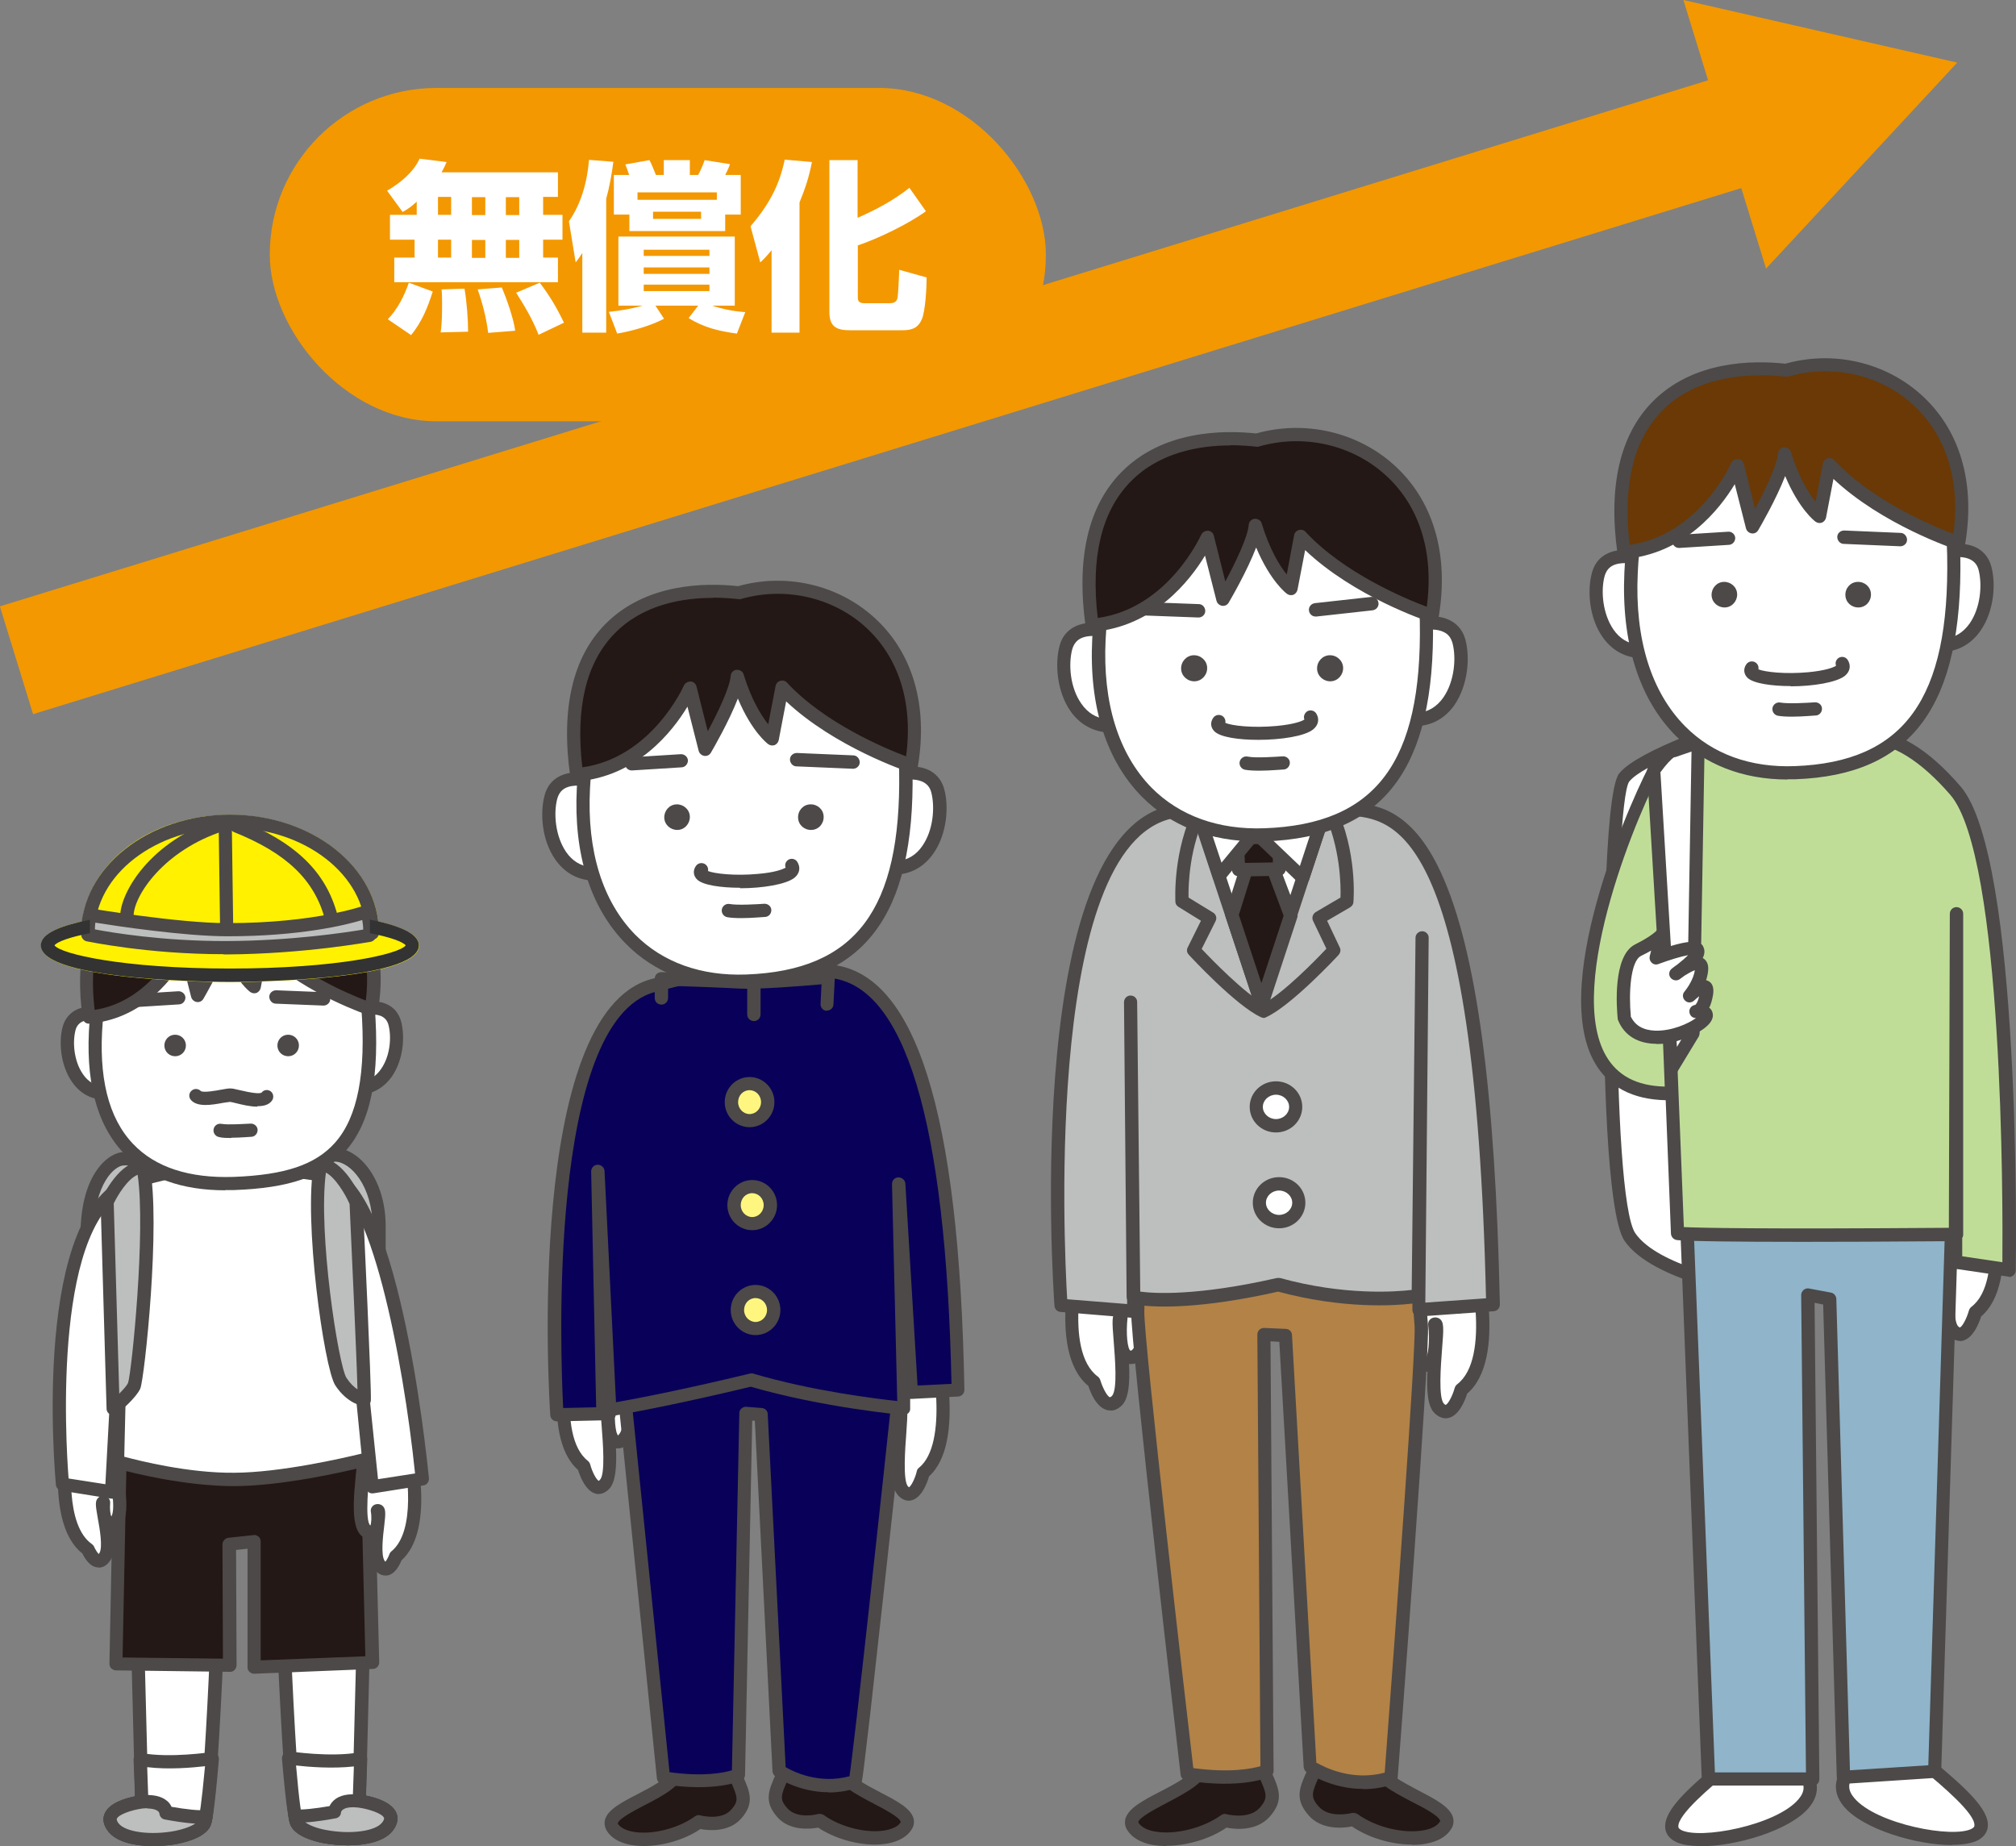 <?xml version="1.0" encoding="UTF-8"?><svg id="_レイヤー_2" xmlns="http://www.w3.org/2000/svg" viewBox="0 0 84.37 77.25"><rect x="0" y="0" width="84.37" height="77.25" fill="#808080" stroke="none"/><defs><style>.cls-1{fill:#fff67f;}.cls-2{fill:#fff;}.cls-3{fill:#c0dd98;}.cls-4{fill:#90b4c9;}.cls-5{fill:#333;}.cls-6{fill:#4c4948;}.cls-7{fill:#6a3906;}.cls-8{stroke:#f39800;stroke-miterlimit:10;stroke-width:4.72px;}.cls-8,.cls-9{fill:none;}.cls-10{fill:#fff100;}.cls-11{fill:#9eae9d;}.cls-12{fill:#231815;}.cls-13{fill:#f39800;}.cls-14{fill:#b28247;}.cls-15{fill:#bdbebe;}.cls-16{fill:#080059;}</style></defs><g id="_レイヤー_9"><g><g><g><path class="cls-2" d="m15.2,68.84l-.17,6.53s1.85.23,1.18,1.07-3.59.51-3.81-.23c-.22-.75-.5-7.32-.5-7.32l3.31-.05Z"/><path class="cls-6" d="m14.56,77.22c-.37,0-.73-.04-1.02-.09-.46-.09-1.26-.32-1.41-.83-.23-.76-.49-6.72-.52-7.39,0-.07.02-.15.08-.2.05-.05.12-.09.2-.09l3.31-.05c.08,0,.15.03.2.08.05.05.08.13.08.2l-.16,6.29c.4.08,1.09.28,1.27.73.07.17.09.43-.16.75-.36.45-1.13.6-1.87.6Zm-2.38-8.06c.12,2.63.33,6.47.48,6.97.03.1.33.32.99.45,1,.19,2.05.06,2.34-.31.04-.05.1-.14.08-.2-.07-.18-.63-.37-1.08-.43-.14-.02-.25-.14-.24-.28l.16-6.24-2.73.04Z"/></g><g><path class="cls-2" d="m12.08,73.56c.09,1.15.21,2.31.31,2.66.22.75,3.14,1.07,3.81.23s-1.18-1.07-1.18-1.07l.07-1.78c-1.27.23-3.02-.04-3.02-.04Z"/><path class="cls-6" d="m14.56,77.22c-.37,0-.73-.04-1.02-.09-.46-.09-1.26-.32-1.41-.83-.03-.12-.14-.47-.33-2.71,0-.08.03-.17.09-.23.06-.06.15-.08.23-.07.02,0,1.71.26,2.92.04.08-.02.17,0,.23.06.06.06.1.14.1.22l-.06,1.53c.4.08,1.09.28,1.27.73.07.17.09.43-.16.75-.36.45-1.13.6-1.87.6Zm-2.17-3.34c.14,1.63.23,2.11.28,2.26.03.1.33.32.99.45,1,.19,2.05.06,2.34-.31.04-.05.1-.14.08-.2-.07-.18-.63-.37-1.08-.43-.14-.02-.25-.14-.24-.29l.05-1.44c-.9.1-1.9.02-2.42-.04Z"/></g><g><path class="cls-15" d="m12.34,75.97c.02.1.04.19.05.25.22.75,3.14,1.07,3.81.23s-1.18-1.07-1.18-1.07c-1.01-.11-1.03.45-1.03.45,0,0-1.36.26-1.66.14Z"/><path class="cls-6" d="m14.56,77.22c-.37,0-.73-.04-1.02-.09-.46-.09-1.26-.32-1.41-.83-.02-.07-.04-.16-.06-.28-.02-.1.02-.2.1-.26.08-.06.18-.08.27-.05.14.04.78-.03,1.35-.13.04-.08.1-.17.19-.25.24-.21.6-.28,1.08-.23.22.03,1.29.19,1.53.77.07.17.09.43-.16.75-.36.45-1.13.6-1.87.6Zm-1.77-.95c.15.1.42.23.86.31,1,.19,2.05.06,2.34-.31.04-.05.1-.14.08-.2-.07-.18-.63-.37-1.08-.43-.54-.06-.7.1-.72.2,0,.13-.1.23-.22.25-.28.05-.83.15-1.27.17Zm-.44-.3h0,0Z"/></g><g><path class="cls-2" d="m5.77,68.87l.17,6.53s-1.85.23-1.18,1.07c.67.84,3.59.51,3.81-.23.22-.75.5-7.32.5-7.32l-3.31-.05Z"/><path class="cls-6" d="m6.41,77.25c-.73,0-1.51-.15-1.87-.6-.26-.32-.23-.59-.16-.75.18-.45.87-.65,1.27-.73l-.16-6.29c0-.08.03-.15.08-.2.05-.05.12-.09.2-.08l3.31.05c.07,0,.15.03.2.09s.08.13.08.2c-.03.68-.29,6.63-.52,7.39-.15.51-.95.74-1.41.83-.29.06-.65.09-1.02.09Zm-.36-8.09l.16,6.24c0,.14-.1.26-.24.28-.45.06-1,.25-1.08.43-.02.06.04.15.08.2.29.36,1.34.5,2.34.31.66-.13.95-.34.99-.45.15-.51.37-4.34.48-6.97l-2.73-.04Z"/></g><g><path class="cls-2" d="m8.89,73.59c-.09,1.15-.21,2.31-.31,2.66-.22.75-3.14,1.07-3.81.23-.67-.84,1.18-1.07,1.18-1.07l-.07-1.78c1.27.23,3.02-.04,3.02-.04Z"/><path class="cls-6" d="m6.41,77.25c-.73,0-1.51-.15-1.87-.6-.26-.32-.23-.59-.16-.75.18-.45.87-.65,1.27-.73l-.06-1.53c0-.08.03-.17.1-.22.06-.06.15-.08.23-.06,1.21.22,2.9-.04,2.92-.04.08-.01.17.01.23.07.06.06.09.14.09.23-.19,2.25-.29,2.6-.33,2.71-.15.51-.95.74-1.41.83-.29.06-.65.09-1.02.09Zm-.25-3.3l.05,1.44c0,.14-.1.27-.24.29-.45.06-1,.25-1.08.43-.02.06.04.15.08.2.29.36,1.34.5,2.34.31.66-.13.95-.34.99-.45.04-.14.13-.63.28-2.26-.52.06-1.52.15-2.42.04Z"/></g><g><path class="cls-15" d="m8.63,76c-.02.1-.04.19-.05.25-.22.75-3.14,1.07-3.81.23-.67-.84,1.18-1.07,1.18-1.07,1.01-.11,1.03.45,1.03.45,0,0,1.36.26,1.66.14Z"/><path class="cls-6" d="m6.41,77.25c-.73,0-1.51-.15-1.87-.6-.26-.32-.23-.59-.16-.75.23-.58,1.31-.74,1.52-.77.49-.05.85.03,1.09.23.1.08.15.17.19.25.57.1,1.21.17,1.35.13.09-.03.2,0,.27.05.07.06.11.16.1.25-.02.12-.04.21-.06.28-.15.51-.95.74-1.41.83-.29.06-.65.09-1.02.09Zm-.23-1.58c-.06,0-.14,0-.22.01-.45.06-1,.25-1.07.43-.02.06.04.15.08.2.29.36,1.34.5,2.34.31.44-.09.72-.21.86-.31-.44-.02-.99-.12-1.27-.17-.13-.02-.22-.13-.23-.26-.01-.07-.13-.2-.51-.2Z"/></g><g><path class="cls-15" d="m14.97,62.72H4.53c-.49,0-.88-.45-.88-1v-10.04c0-2.39,1.05-3.19,1.53-3.19l8.82-.17c.87,0,1.85,1.21,1.85,2.99v10.41c0,.55-.4,1-.88,1Z"/><path class="cls-6" d="m14.97,63H4.53c-.64,0-1.16-.57-1.16-1.28v-10.04c0-2.62,1.22-3.47,1.81-3.47l8.82-.17c1.03,0,2.14,1.31,2.14,3.27v10.41c0,.71-.52,1.28-1.16,1.28Zm-.97-14.4l-8.82.17c-.34,0-1.26.69-1.26,2.92v10.04c0,.4.27.73.61.73h10.45c.33,0,.61-.33.61-.73v-10.41c0-1.68-.92-2.71-1.58-2.71Z"/></g><g><polygon class="cls-12" points="5.03 60.65 15.35 60.34 15.58 69.57 10.63 69.76 10.64 64.5 9.6 64.62 9.62 69.68 4.86 69.62 5.03 60.65"/><path class="cls-6" d="m10.63,70.04c-.07,0-.14-.03-.19-.08-.05-.05-.09-.12-.08-.2v-4.95s-.48.05-.48.05l.02,4.82c0,.07-.03.15-.08.2-.05.05-.12.09-.2.08l-4.76-.06c-.07,0-.14-.03-.2-.08-.05-.05-.08-.12-.08-.2l.18-8.97c0-.15.12-.27.27-.27l10.32-.31c.07,0,.15.02.2.08.05.05.08.12.09.19l.23,9.22c0,.15-.11.28-.27.28l-4.95.2s0,0-.01,0Zm0-5.81c.07,0,.13.03.19.07.06.05.09.13.09.21v4.97s4.38-.17,4.38-.17l-.21-8.67-9.78.29-.17,8.43,4.2.05-.02-4.78c0-.14.11-.26.25-.28l1.04-.11s.02,0,.03,0Z"/></g><g><path class="cls-2" d="m4.55,59.78c.21,1.53.83,3.8.14,3.94-.45.09-.37-.87-.37-.87-.22-.09.41,1.72.05,2.27-.36.55-.7-.3-.7-.3-1.29-.92-1-3.84-.81-4.83.19-.99,1.69-.2,1.69-.2Z"/><path class="cls-6" d="m4.13,65.59s-.03,0-.05,0c-.33-.03-.54-.39-.63-.58-1.56-1.21-.89-4.9-.86-5.06.07-.38.29-.55.45-.63.6-.29,1.53.18,1.64.23.08.04.13.12.15.21.05.34.11.71.18,1.1.29,1.61.54,2.99-.26,3.16,0,0-.02,0-.02,0,.07.53.08.98-.11,1.27-.16.25-.35.31-.49.31Zm-.62-5.82c-.08,0-.16.01-.22.04-.05.03-.12.08-.15.24-.23,1.24-.39,3.79.7,4.56.04.03.08.07.1.12.05.11.13.24.19.3,0,0,.02-.02.03-.04.15-.24.01-1.04-.07-1.47-.09-.53-.13-.72.04-.86.09-.07.2-.09.31-.04.11.04.18.16.17.28-.02.21,0,.45.05.56.03-.05.1-.21.07-.65-.02-.51-.15-1.19-.26-1.84-.06-.33-.12-.66-.16-.97-.22-.1-.55-.21-.8-.21Z"/></g><g><path class="cls-2" d="m15.33,60.18c-.12,1.54-.55,3.86.15,3.94.45.05.31-.9.31-.9.21-.1-.31,1.75.08,2.27.39.52.68-.36.68-.36,1.24-1.02.71-3.91.47-4.89s-1.7-.06-1.7-.06Z"/><path class="cls-6" d="m16.12,65.93c-.13,0-.3-.06-.47-.27-.2-.27-.23-.72-.19-1.26,0,0-.01,0-.02,0-.83-.09-.67-1.56-.49-3.25.04-.35.07-.68.1-.98,0-.09.05-.17.13-.21.1-.06,1.01-.62,1.63-.37.17.07.4.23.49.59.16.64.88,3.87-.5,5.12-.08.2-.27.58-.6.63-.02,0-.05,0-.08,0Zm-.31-2.99c.06,0,.12.02.17.05.18.13.16.33.1.86-.05.4-.15,1.24.02,1.47.01.01.02.03.03.03.05-.06.13-.2.17-.32.02-.05.05-.09.09-.12,1-.83.71-3.29.38-4.61-.04-.15-.1-.19-.16-.21-.23-.09-.69.08-1.01.25-.02.27-.05.56-.09.86-.08.74-.26,2.44-.01,2.64.04-.1.06-.36.02-.58-.02-.12.04-.23.15-.29.04-.02.09-.03.14-.03Z"/></g><g><path class="cls-2" d="m5.56,49.46c-4.02,1.28-2.95,12.64-2.95,12.64l2.06.33.38-6.98-.13,5.72s2.54.75,4.89.74c2.35-.02,5.61-.86,5.61-.86l-.5-5.11.65,6.28,2.09-.33s-1.22-12.54-4.01-12.72c-1.4-.09-4.08-.99-8.1.29Z"/><path class="cls-6" d="m4.67,62.71s-.03,0-.04,0l-2.06-.33c-.12-.02-.22-.12-.23-.25-.04-.47-1.05-11.61,3.14-12.94h0c3.27-1.04,5.64-.67,7.21-.43.38.06.72.11.99.13,2.93.19,4.14,11.66,4.27,12.97.01.15-.09.28-.23.3l-2.09.33c-.07.01-.15,0-.21-.05-.06-.05-.1-.12-.11-.19l-.09-.86c-.85.21-3.42.79-5.4.8-2.06,0-4.21-.54-4.81-.7l-.05.97c0,.08-.04.15-.1.2-.05.04-.11.06-.17.06Zm-1.8-.84l1.54.24.36-6.68c0-.15.13-.27.29-.26.15,0,.27.13.27.28l-.13,5.51c.64.17,2.7.69,4.61.67,1.93-.01,4.54-.61,5.32-.8l-.48-4.87c-.01-.15.1-.29.25-.3.15-.02.29.1.3.25l.62,5.99,1.55-.24c-.49-4.77-1.9-12.09-3.73-12.21-.3-.02-.64-.07-1.04-.13-1.52-.23-3.82-.59-6.96.41-3.47,1.1-2.89,10.59-2.77,12.14Z"/></g><g><path class="cls-15" d="m13.41,48.74c.79-.03,1.49,1.57,1.49,1.57,0,0,.37,7.76.34,8.25,0,0-.54-.08-.98-.75s-1.3-6.81-.85-9.07Z"/><path class="cls-6" d="m15.24,58.84s-.03,0-.04,0c-.03,0-.67-.1-1.17-.87-.47-.73-1.34-6.97-.89-9.27.02-.13.13-.22.26-.22.01,0,.02,0,.04,0,.94,0,1.64,1.56,1.72,1.74.01.03.02.06.02.1.04.8.37,7.79.34,8.28,0,.08-.04.15-.1.2-.05.04-.11.06-.17.06Zm-1.6-9.77c-.34,2.49.52,8.06.86,8.59.16.24.32.39.46.48-.03-1.26-.21-5.1-.33-7.76-.18-.41-.6-1.11-.99-1.31Z"/></g><g><path class="cls-15" d="m5.98,48.85c-.83-.03-1.5,1.46-1.5,1.46l.25,8.62s.73-.6.88-.94c.15-.34.84-6.88.37-9.14Z"/><path class="cls-6" d="m4.73,59.21s-.08,0-.11-.02c-.1-.04-.16-.14-.16-.24l-.25-8.62s0-.08.02-.12c.08-.17.78-1.66,1.77-1.63.13,0,.23.1.26.22.48,2.34-.21,8.89-.39,9.31-.17.38-.83.94-.96,1.05-.05.04-.11.06-.18.06Zm.03-8.84l.23,7.95c.17-.17.32-.34.37-.45.15-.46.75-6.35.4-8.71-.43.18-.84.87-1,1.2Z"/></g><g><g><g><g><path class="cls-2" d="m15.09,42.24s1.2-.35,1.44.58c.24.93-.13,2.57-1.4,2.7"/><path class="cls-6" d="m15.14,45.8c-.14,0-.26-.11-.28-.25-.01-.15.1-.29.25-.3.35-.03.63-.21.84-.52.38-.54.44-1.33.31-1.83-.04-.16-.12-.27-.25-.35-.27-.16-.71-.08-.85-.04-.15.04-.3-.04-.34-.19-.04-.15.04-.3.19-.34.08-.02.75-.21,1.27.09.25.14.43.38.51.69.16.61.1,1.58-.39,2.29-.31.44-.74.7-1.25.75,0,0-.02,0-.03,0Z"/></g><g><path class="cls-2" d="m4.33,42.46s-1.2-.35-1.44.58c-.25.93.12,2.57,1.39,2.7"/><path class="cls-6" d="m4.28,46.02s-.02,0-.03,0c-.51-.05-.94-.31-1.24-.75-.49-.71-.55-1.69-.39-2.29.08-.31.26-.54.51-.69.53-.3,1.2-.11,1.28-.09.15.04.23.2.19.34-.04.15-.2.23-.34.19-.14-.04-.58-.11-.85.04-.12.07-.21.18-.25.34-.13.5-.07,1.29.31,1.84.21.31.5.48.84.52.15.02.26.15.25.3-.01.14-.13.25-.28.25Z"/></g><g><path class="cls-2" d="m15.4,42.12c.47,6.04-1.78,7.27-5.62,7.41-3.7.13-6.18-1.81-5.76-6.78.37-4.34,2.36-6.12,5.5-6.3,3.14-.17,5.54,1.34,5.87,5.67Z"/><path class="cls-6" d="m9.43,49.81c-1.84,0-3.27-.52-4.25-1.55-1.15-1.21-1.63-3.07-1.43-5.54.36-4.21,2.24-6.36,5.76-6.55,2.59-.14,5.76.77,6.17,5.93h0c.23,2.95-.16,4.89-1.24,6.09-.93,1.04-2.32,1.53-4.65,1.61-.13,0-.25,0-.37,0Zm.58-13.1c-.15,0-.31,0-.47.01-3.24.18-4.91,2.1-5.24,6.04-.19,2.3.23,4.02,1.27,5.11.93.98,2.35,1.44,4.2,1.38,2.16-.08,3.43-.51,4.25-1.43.95-1.07,1.31-2.93,1.1-5.68h0c-.28-3.61-2-5.43-5.12-5.43Z"/></g><path class="cls-6" d="m12.51,43.73c.01.25-.18.46-.43.47-.25.01-.46-.18-.47-.43-.01-.25.18-.46.43-.47.25-.01.46.18.47.43Z"/><path class="cls-6" d="m6.88,43.77c.01.25.22.44.47.43.25-.01.44-.22.43-.47-.01-.25-.22-.44-.47-.43-.25.01-.44.22-.43.47Z"/><g><path class="cls-2" d="m9.22,47.31c.36.07,1.28,0,1.28,0"/><path class="cls-6" d="m9.68,47.62c-.2,0-.38,0-.52-.04-.15-.03-.25-.18-.22-.33.03-.15.17-.25.33-.22.27.05.96,0,1.21-.01.15-.01.29.1.3.25.01.15-.1.29-.25.3-.06,0-.47.04-.84.04Z"/></g><g><line class="cls-2" x1="7.49" y1="41.76" x2="5.73" y2="41.87"/><path class="cls-6" d="m5.73,42.14c-.15,0-.27-.11-.28-.26,0-.15.11-.28.26-.29l1.76-.11c.15,0,.28.11.29.26,0,.15-.11.28-.26.29l-1.76.11s-.01,0-.02,0Z"/></g><g><line class="cls-2" x1="11.56" y1="41.73" x2="13.54" y2="41.81"/><path class="cls-6" d="m13.54,42.08s0,0-.01,0l-1.99-.08c-.15,0-.27-.14-.27-.29,0-.15.13-.27.29-.27l1.99.08c.15,0,.27.14.27.29,0,.15-.13.27-.28.27Z"/></g></g><g><path class="cls-12" d="m15.54,42.23c.8-4.72-2.98-7-6.09-6.09-3.06-.35-6.46.97-5.71,6.42,2.77-.23,4-3.05,4-3.05l.54,2.14s1.06-1.81,1.12-2.56c.51,1.65,1.23,2.19,1.23,2.19l.34-1.8c1.67,1.8,4.56,2.75,4.56,2.75Z"/><path class="cls-6" d="m3.73,42.84c-.14,0-.26-.1-.27-.24-.33-2.39.09-4.2,1.25-5.38,1.44-1.47,3.55-1.49,4.72-1.36,1.69-.47,3.52-.06,4.81,1.09,1.39,1.24,1.95,3.13,1.58,5.33-.01.08-.06.15-.13.19-.07.04-.15.05-.23.03-.11-.04-2.58-.87-4.3-2.45l-.25,1.29c-.02.09-.08.17-.17.21-.09.03-.19.02-.27-.04-.03-.02-.56-.42-1.04-1.53-.32.79-.84,1.68-.92,1.82-.06.1-.17.15-.28.13-.11-.02-.2-.1-.23-.21l-.37-1.46c-.56.89-1.8,2.4-3.88,2.57,0,0-.02,0-.02,0Zm4.8-6.47c-1.07,0-2.45.23-3.44,1.25-.99,1.01-1.37,2.57-1.13,4.64,2.39-.36,3.49-2.83,3.51-2.85.05-.11.16-.17.28-.17.12,0,.22.09.25.21l.37,1.47c.33-.62.72-1.44.75-1.84.01-.13.11-.24.25-.25.13-.01.26.07.29.19.26.83.57,1.36.8,1.67l.24-1.26c.02-.1.1-.19.2-.21.1-.03.21,0,.28.08,1.28,1.39,3.35,2.27,4.13,2.57.23-1.86-.28-3.45-1.45-4.49-1.16-1.03-2.82-1.4-4.34-.96-.04.01-.07.01-.11,0-.25-.03-.55-.05-.88-.05Z"/></g></g><g><path class="cls-11" d="m8.2,45.85c.24.28,1.23-.04,1.45-.02.22.02,1.27.39,1.51.07"/><path class="cls-6" d="m10.77,46.31c-.3,0-.63-.08-.91-.15-.09-.02-.2-.05-.23-.05-.05,0-.19.03-.29.04-.48.09-1.08.19-1.35-.12-.1-.12-.09-.29.03-.39.11-.1.28-.09.39.02.12.07.64-.02.84-.06.21-.04.34-.06.43-.05.07,0,.17.03.31.06.55.13.87.17.96.11.09-.12.26-.14.38-.05.12.09.14.27.05.39-.13.18-.36.23-.61.23Z"/></g></g><g><path class="cls-10" d="m15.83,38.56c-.31-2.5-2.97-4.46-6.2-4.46s-5.68,1.82-6.15,4.19c-.02.09-.04.18-.05.27-1,.22-1.71.55-1.71,1.01,0,1.51,7.59,1.53,7.91,1.53s7.91-.02,7.91-1.53c0-.46-.72-.78-1.71-1.01Z"/><path class="cls-6" d="m15.58,39.32c-.15,0-.28-.12-.28-.28,0-2.42-2.55-4.4-5.67-4.4s-5.67,1.97-5.67,4.4c0,.15-.12.28-.28.28s-.28-.12-.28-.28c0-2.73,2.79-4.95,6.23-4.95s6.23,2.22,6.23,4.95c0,.15-.12.28-.28.28Z"/><g><path class="cls-15" d="m3.77,38.29c-.1.25-.09.83-.09.83,0,0,2.53.55,5.81.54,3.28-.01,5.98-.52,5.98-.52.04-.48-.12-.99-.12-.99,0,0-2,.75-5.83.75-2.12,0-5.75-.61-5.75-.61Z"/><path class="cls-6" d="m9.36,39.93c-3.21,0-5.71-.54-5.74-.54-.12-.03-.21-.14-.22-.26,0-.11-.01-.65.11-.94.05-.12.17-.19.3-.17.04,0,3.63.61,5.7.61,3.73,0,5.72-.73,5.74-.74.07-.03.15-.02.22.01.07.03.12.09.14.17,0,.02.18.57.13,1.09-.01.12-.1.22-.22.25-.03,0-2.76.51-6.03.53-.04,0-.09,0-.13,0Zm-5.4-1.04c.68.13,2.86.5,5.53.49,2.69-.01,5-.36,5.71-.48,0-.14-.02-.28-.04-.4-.69.21-2.59.68-5.63.68-1.82,0-4.66-.43-5.54-.57-.01.09-.02.19-.02.29Z"/></g><path class="cls-6" d="m9.49,39.09c-.15,0-.27-.12-.28-.27l-.06-4.41c0-.15.12-.28.27-.28.15,0,.28.12.28.27l.06,4.41c0,.15-.12.28-.27.28h0Z"/><path class="cls-6" d="m5.31,38.62c-.15,0-.28-.12-.28-.28,0-.96,1.22-3.15,4.17-4.1.15-.05.3.03.35.18.05.15-.03.3-.18.35-2.52.81-3.78,2.72-3.78,3.57,0,.15-.12.28-.28.28Z"/><path class="cls-6" d="m13.87,38.68c-.12,0-.23-.08-.27-.21-.44-1.65-1.61-2.77-3.81-3.65-.14-.06-.21-.22-.16-.36.06-.14.22-.21.36-.16,2.38.95,3.66,2.18,4.14,4.02.04.15-.05.3-.2.34-.02,0-.05,0-.07,0Z"/><g><path class="cls-9" d="m3.77,39.05v.38-.38c-.87.17-1.38.36-1.48.51.26.36,2.85.97,7.35.97s7.09-.61,7.35-.97c-.11-.15-.62-.34-1.5-.51v.1-.1c-1.24-.25-3.22-.46-5.85-.46s-4.62.21-5.86.46Z"/><path class="cls-5" d="m15.48,38.49v.56c.88.17,1.39.37,1.5.51-.26.36-2.85.97-7.35.97s-7.09-.61-7.35-.97c.11-.15.62-.34,1.48-.51v-.56c-1.17.23-2.05.56-2.05,1.07,0,1.51,7.59,1.53,7.91,1.53s7.91-.02,7.91-1.53c0-.51-.89-.85-2.06-1.08Zm1.51,1.1h0,0Z"/></g></g></g><g><g><path class="cls-2" d="m36.81,55.42c-.07,1.68-.42,5.15.44,5.19.56.03.37-1.68.37-1.68.25-.13-.34,2.93.17,3.46.51.53.85-.76.85-.76,1.47-1.2.63-5.22.27-6.26-.35-1.04-2.1.05-2.1.05Z"/><path class="cls-6" d="m38.04,62.8c-.12,0-.28-.04-.45-.22-.26-.28-.31-.89-.28-1.7-.02,0-.05,0-.07,0-.16,0-.31-.08-.42-.21-.5-.56-.45-2.25-.33-4.4.02-.32.04-.62.05-.87,0-.09.05-.17.13-.22.12-.08,1.22-.74,1.95-.48.26.09.45.29.55.58.27.8,1.29,5.08-.29,6.5-.08.29-.31.89-.72,1-.03,0-.08.02-.13.02Zm-.4-4.15c.06,0,.12.02.17.05.2.13.18.37.12,1.26-.05.65-.15,2.01.07,2.24.02.02.03.03.04.04.1-.06.26-.38.33-.68.01-.06.05-.11.09-.14,1.23-1,.64-4.62.18-5.96-.05-.16-.14-.21-.21-.23-.33-.12-.96.13-1.35.36-.01.22-.02.47-.04.73-.08,1.33-.2,3.56.18,3.99.01.01.02.02.03.02.11-.13.16-.78.1-1.37-.01-.12.05-.23.15-.28.04-.02.09-.03.14-.03Zm-.37,1.68h0,0Z"/></g><g><g><path class="cls-2" d="m26.32,55.14c.07,1.68.44,5.15-.45,5.19-.58.03-.38-1.68-.38-1.68-.26-.13.35,2.93-.17,3.46s-.87-.76-.87-.76c-1.52-1.2-.65-5.22-.28-6.26.37-1.04,2.16.05,2.16.05Z"/><path class="cls-6" d="m25.05,62.52c-.05,0-.1,0-.13-.02-.41-.11-.64-.71-.73-.99-1.63-1.43-.58-5.71-.3-6.51.1-.28.29-.48.55-.57.75-.27,1.89.4,2.01.48.08.05.13.13.13.23.01.26.03.55.05.87.13,2.14.18,3.82-.33,4.39-.12.13-.27.21-.44.21-.03,0-.06,0-.08,0,.03.81-.02,1.42-.29,1.7-.17.17-.33.21-.45.21Zm-.21-7.6c-.08,0-.15,0-.21.03-.11.04-.17.11-.22.23-.35,1-1.17,4.88.19,5.95.05.04.08.09.1.15.08.31.26.65.36.69,0,0,.02-.01.05-.05.23-.23.12-1.58.07-2.23-.07-.86-.09-1.12.12-1.26.09-.06.2-.07.31-.02.11.05.17.16.15.28-.07.61-.01,1.28.11,1.38,0,0,0,0,.03-.04.4-.44.27-2.66.19-3.99-.02-.26-.03-.51-.04-.73-.34-.19-.84-.39-1.2-.39Z"/></g><g><path class="cls-12" d="m30.66,74.04c.39.94.68,1.27.15,1.88-.54.61-1.56.33-1.56.33-1.15.84-3.13,1.01-3.62.23-.49-.77,2.57-1.41,2.74-2.39"/><path class="cls-6" d="m26.94,77.25c-.19,0-.38-.02-.56-.05-.46-.09-.8-.29-.98-.58-.09-.15-.12-.31-.08-.47.11-.42.7-.73,1.38-1.08.56-.29,1.34-.7,1.4-1.04.03-.15.17-.25.32-.23.15.03.25.17.23.32-.11.61-.91,1.03-1.69,1.43-.42.22-1.05.55-1.1.74,0,0,0,0,0,.03.1.16.32.27.62.33.78.15,1.9-.13,2.6-.64.07-.05.16-.07.24-.04,0,0,.87.23,1.28-.24.33-.37.27-.52-.02-1.19-.05-.12-.11-.25-.17-.4-.06-.14,0-.3.15-.36.14-.06.3,0,.36.15.06.14.12.27.17.39.29.66.5,1.13-.07,1.78-.52.59-1.38.5-1.71.44-.66.45-1.57.71-2.37.71Z"/></g><g><path class="cls-12" d="m32.88,73.98c-.39.94-.68,1.27-.15,1.88.54.61,1.56.33,1.56.33,1.15.84,3.13,1.01,3.62.23.49-.77-2.57-1.41-2.74-2.39"/><path class="cls-6" d="m36.61,77.19c-.8,0-1.71-.27-2.37-.71-.33.06-1.19.15-1.71-.44-.57-.65-.36-1.12-.07-1.78.05-.12.11-.24.17-.39.06-.14.22-.21.36-.15.14.06.21.22.15.36-.06.15-.12.28-.17.4-.3.66-.35.82-.02,1.19.41.47,1.27.25,1.28.24.08-.02.17,0,.24.04.7.51,1.82.79,2.6.64.3-.06.52-.17.62-.33.01-.02.01-.02,0-.03-.05-.19-.68-.52-1.1-.74-.78-.41-1.58-.82-1.69-1.43-.03-.15.07-.29.23-.32.15-.03.29.07.32.23.06.34.83.74,1.4,1.04.68.35,1.26.66,1.38,1.08.04.16.02.32-.08.47-.18.29-.52.49-.98.58-.18.03-.36.05-.56.05Z"/></g><g><path class="cls-16" d="m27.76,74.39l-1.84-18.05,11.94-.37s-2.08,19.52-2.09,18.58c-1.74.57-3.17-.44-3.17-.44l-.75-14.92-.64-.05-.31,15.13s-.97.46-3.14.13Z"/><path class="cls-6" d="m34.68,75c-1.27,0-2.18-.63-2.23-.66-.07-.05-.11-.13-.12-.21l-.74-14.68h-.11s-.3,14.82-.3,14.82c0,.1-.06.2-.16.24-.04.02-1.08.5-3.3.15-.12-.02-.22-.12-.23-.25l-1.84-18.05c0-.08.02-.15.07-.21.05-.06.12-.09.2-.09l11.94-.37c.08,0,.16.03.21.09.05.06.08.14.07.22,0,.05-.5,4.71-1.01,9.31-.3,2.7-.54,4.86-.71,6.4-.1.87-.19,1.6-.25,2.11-.03.26-.06.46-.08.6-.03.22-.06.46-.33.44,0,0-.02,0-.04,0-.37.11-.72.15-1.05.15Zm-1.8-1.05c.34.2,1.41.72,2.67.38.22-1.45,1.29-11.27,2.01-18.07l-11.33.36,1.79,17.54c1.44.2,2.29.02,2.61-.08l.31-14.94c0-.08.03-.15.09-.2.06-.05.13-.08.21-.07l.64.05c.14.01.25.12.25.26l.75,14.77Z"/></g><g><path class="cls-16" d="m27.34,41.23c-5.13,1.39-4.02,17.96-4.02,17.96l2.21-.05-.5-10.14.21,10.03s2.23-.34,6.2-1.3c3.07.9,6.4,1.19,6.4,1.19l-.23-9.4.52,8.72,1.96-.1c-.29-15.78-3.62-17.39-5.4-17.53-1.78-.14-2.23-.79-7.36.6Z"/><path class="cls-6" d="m23.31,59.48c-.15,0-.27-.11-.28-.26-.05-.69-1.06-16.82,4.23-18.25h0c4.14-1.12,5.28-.93,6.5-.74.3.05.6.1.95.13,3.59.28,5.44,6.11,5.65,17.8,0,.15-.11.27-.26.28l-1.96.1s-.03,0-.05,0v.39c.01.08-.02.15-.08.21-.06.05-.14.08-.21.07-.03,0-3.34-.3-6.38-1.18-2.83.68-4.78,1.05-5.65,1.2-.01.04-.03.08-.06.11-.05.05-.12.09-.2.09l-2.21.05h0Zm4.1-17.97h0c-4.51,1.22-3.95,15.3-3.84,17.41l1.38-.03-.21-9.87c0-.15.12-.28.27-.28.15,0,.28.11.29.26l.48,9.68c.9-.16,2.83-.53,5.6-1.2.05-.01.1-.01.14,0,2.47.73,5.14,1.05,6.03,1.15l-.22-9.08c0-.15.11-.28.27-.28.15,0,.28.11.29.26l.51,8.45,1.42-.07c-.23-11.02-1.96-16.74-5.14-16.99-.38-.03-.69-.08-1-.13-1.15-.19-2.24-.36-6.26.73Z"/></g><path class="cls-6" d="m34.61,42.3s0,0-.01,0c-.15,0-.27-.14-.26-.29l.04-.82c-.76.07-2.66.22-3.41.18-.72-.04-2.35-.1-3.01-.12v.51c0,.15-.12.28-.28.28s-.28-.12-.28-.28v-.8c0-.08.03-.15.08-.2.05-.05.13-.08.2-.08.02,0,2.39.07,3.31.13.9.05,3.62-.2,3.65-.21.08,0,.16.02.22.08.06.06.09.13.08.21l-.06,1.14c0,.15-.13.26-.28.26Z"/><path class="cls-6" d="m31.55,42.73c-.15,0-.28-.12-.28-.28v-1.25c0-.15.12-.28.28-.28s.28.12.28.28v1.25c0,.15-.12.28-.28.28Z"/><g><ellipse class="cls-1" cx="31.37" cy="46.12" rx=".76" ry=".78"/><path class="cls-6" d="m31.37,47.17c-.57,0-1.04-.47-1.04-1.05s.47-1.05,1.04-1.05,1.04.47,1.04,1.05-.47,1.05-1.04,1.05Zm0-1.55c-.27,0-.48.22-.48.5s.22.5.48.5.48-.22.48-.5-.22-.5-.48-.5Z"/></g><g><ellipse class="cls-1" cx="31.48" cy="50.43" rx=".76" ry=".78"/><path class="cls-6" d="m31.48,51.48c-.57,0-1.04-.47-1.04-1.05s.47-1.05,1.04-1.05,1.04.47,1.04,1.05-.47,1.05-1.04,1.05Zm0-1.55c-.27,0-.48.22-.48.5s.22.5.48.5.48-.22.48-.5-.22-.5-.48-.5Z"/></g><g><ellipse class="cls-1" cx="31.62" cy="54.81" rx=".76" ry=".78"/><path class="cls-6" d="m31.62,55.87c-.57,0-1.04-.47-1.04-1.05s.47-1.05,1.04-1.05,1.04.47,1.04,1.05-.47,1.05-1.04,1.05Zm0-1.55c-.27,0-.48.22-.48.5s.22.5.48.5.48-.22.48-.5-.22-.5-.48-.5Z"/></g><g><g><g><path class="cls-2" d="m37.54,32.41s1.42-.41,1.71.69c.29,1.11-.15,3.05-1.66,3.2"/><path class="cls-6" d="m37.59,36.58c-.14,0-.26-.11-.28-.25-.01-.15.1-.29.25-.3.43-.04.78-.25,1.04-.63.46-.66.53-1.61.38-2.22-.05-.21-.16-.35-.32-.44-.41-.23-1.04-.06-1.04-.05-.15.04-.3-.04-.34-.19-.04-.15.04-.3.19-.34.03-.01.86-.24,1.47.1.29.17.49.43.58.78.19.71.12,1.85-.46,2.68-.36.51-.85.81-1.44.87,0,0-.02,0-.03,0Z"/></g><g><path class="cls-2" d="m24.77,32.67s-1.42-.42-1.71.69c-.29,1.11.14,3.05,1.65,3.2"/><path class="cls-6" d="m24.71,36.84s-.02,0-.03,0c-.59-.06-1.08-.36-1.44-.87-.58-.83-.64-1.97-.45-2.68.09-.35.29-.62.58-.78.62-.35,1.44-.11,1.47-.1.15.04.23.2.19.34-.04.15-.2.23-.34.19-.18-.05-.71-.14-1.05.05-.16.09-.26.23-.32.44-.16.61-.08,1.56.37,2.22.26.38.61.59,1.04.64.15.02.26.15.25.3-.01.14-.13.25-.28.25Z"/></g><g><path class="cls-2" d="m37.91,32.26c.1,6.23-2.11,8.62-6.67,8.79-4.38.16-7.08-3-6.83-8.05.25-5.16,2.8-7.27,6.53-7.47,3.73-.2,6.88,1.57,6.97,6.73Z"/><path class="cls-6" d="m30.93,41.33c-1.92,0-3.55-.63-4.74-1.84-1.48-1.5-2.19-3.75-2.05-6.5.24-4.9,2.53-7.5,6.79-7.73,2.18-.12,4,.43,5.25,1.6,1.3,1.21,1.97,3.03,2.01,5.4h0c.1,6.09-2.04,8.89-6.93,9.07-.11,0-.22,0-.32,0Zm.57-15.54c-.18,0-.36,0-.54.02-3.93.22-6.04,2.64-6.27,7.21-.13,2.6.53,4.7,1.89,6.09,1.15,1.16,2.76,1.74,4.65,1.67,4.58-.17,6.49-2.71,6.4-8.51h0c-.04-2.22-.65-3.91-1.84-5.01-1.04-.96-2.51-1.47-4.3-1.47Z"/></g><path class="cls-6" d="m34.47,34.17c.01.3-.21.55-.51.56-.3.01-.55-.21-.56-.51-.01-.3.21-.55.51-.56.3-.01.55.21.56.51Z"/><path class="cls-6" d="m27.8,34.22c.01.3.27.52.56.51.3-.01.52-.27.51-.56-.01-.3-.27-.52-.56-.51-.3.01-.52.27-.51.56Z"/><g><path class="cls-2" d="m29.35,36.39c-.52.71,4.3.64,3.78-.19"/><path class="cls-6" d="m30.97,37.15c-.8,0-1.55-.11-1.79-.34-.17-.16-.19-.39-.05-.58.09-.12.26-.15.39-.06.09.07.13.17.11.28.27.11,1.12.21,2.09.12.73-.06,1.05-.2,1.16-.26-.05-.12,0-.26.11-.33.13-.08.3-.04.38.09.14.23.1.48-.12.66-.35.28-1.34.44-2.27.44Zm-1.62-.76l.22.16s0,0,0,0l-.22-.16Z"/></g><g><path class="cls-2" d="m30.48,38.1c.43.09,1.52,0,1.52,0"/><path class="cls-6" d="m31.03,38.42c-.23,0-.45-.01-.6-.04-.15-.03-.25-.18-.22-.33s.18-.25.33-.22c.32.06,1.15.01,1.44-.01.15-.01.29.1.3.25.01.15-.1.29-.25.3-.08,0-.55.05-1,.05Z"/></g><g><line class="cls-2" x1="28.52" y1="31.83" x2="26.44" y2="31.96"/><path class="cls-6" d="m26.44,32.24c-.15,0-.27-.11-.28-.26,0-.15.11-.28.26-.29l2.08-.13c.15,0,.28.11.29.26,0,.15-.11.28-.26.29l-2.08.13s-.01,0-.02,0Z"/></g><g><line class="cls-2" x1="33.34" y1="31.8" x2="35.7" y2="31.89"/><path class="cls-6" d="m35.7,32.17s0,0-.01,0l-2.36-.1c-.15,0-.27-.14-.27-.29,0-.15.13-.27.29-.27l2.36.1c.15,0,.27.14.27.29,0,.15-.13.27-.28.27Z"/></g></g><g><path class="cls-12" d="m38.13,32.03c.95-5.6-3.54-8.3-7.22-7.23-3.63-.42-7.67,1.15-6.78,7.62,3.29-.27,4.75-3.62,4.75-3.62l.64,2.54s1.26-2.15,1.33-3.04c.61,1.96,1.46,2.59,1.46,2.59l.41-2.14c1.98,2.14,5.41,3.27,5.41,3.27Z"/><path class="cls-6" d="m24.13,32.7c-.14,0-.26-.1-.27-.24-.39-2.82.11-4.95,1.46-6.33,1.7-1.73,4.19-1.75,5.57-1.6,1.99-.56,4.15-.07,5.66,1.28,1.64,1.46,2.3,3.69,1.86,6.28-.01.08-.06.15-.13.19-.07.04-.15.05-.23.03-.13-.04-3.12-1.05-5.15-2.96l-.31,1.62c-.02.09-.08.17-.17.21-.09.03-.19.02-.27-.04-.03-.02-.69-.52-1.27-1.91-.37.96-1.03,2.1-1.13,2.27-.06.1-.17.15-.28.13-.11-.02-.2-.1-.23-.21l-.47-1.85c-.62,1.03-2.1,2.93-4.63,3.13,0,0-.02,0-.02,0Zm5.7-7.68c-1.28,0-2.93.28-4.11,1.49-1.19,1.22-1.64,3.1-1.35,5.6,2.9-.4,4.24-3.39,4.25-3.42.05-.11.16-.17.28-.17.12,0,.22.09.25.21l.47,1.87c.4-.74.92-1.81.96-2.32.01-.13.11-.24.25-.25.13-.01.26.07.29.19.33,1.08.75,1.73,1.03,2.09l.31-1.61c.02-.1.1-.19.2-.21.1-.03.21,0,.28.08,1.57,1.69,4.1,2.75,4.98,3.08.3-2.25-.31-4.17-1.73-5.44-1.38-1.23-3.37-1.67-5.19-1.14-.04.01-.07.01-.11,0-.3-.03-.65-.06-1.05-.06Z"/></g></g></g></g><g><g><path class="cls-2" d="m59.17,51.83c-.07,1.71-.46,5.25.48,5.29.61.03.4-1.71.4-1.71.28-.13-.37,2.98.18,3.53.55.54.92-.78.92-.78,1.6-1.22.68-5.32.29-6.38s-2.28.05-2.28.05Z"/><path class="cls-6" d="m60.5,59.35c-.13,0-.29-.05-.46-.21-.29-.28-.34-.91-.3-1.74-.03,0-.07,0-.1,0-.17,0-.33-.08-.45-.22-.53-.59-.47-2.29-.34-4.47.02-.33.04-.63.05-.89,0-.09.06-.18.14-.23.13-.08,1.33-.76,2.11-.48.27.1.46.29.56.57.29.81,1.4,5.18-.31,6.64-.09.29-.33.89-.75,1.01-.04.01-.09.02-.14.02Zm-.43-4.22c.06,0,.12.02.17.05.2.14.18.4.11,1.28-.05.66-.16,2.04.08,2.28.05.05.07.05.07.05.09-.02.28-.35.38-.71.02-.06.05-.11.1-.15,1.43-1.09.57-5.04.2-6.07-.05-.13-.12-.2-.23-.24-.37-.13-1.07.13-1.52.37-.01.23-.03.48-.04.75-.08,1.35-.22,3.6.19,4.06.03.04.06.04.07.04.12-.07.2-.72.12-1.4-.01-.12.05-.23.16-.28.04-.02.09-.03.13-.03Z"/></g><g><g><path class="cls-2" d="m47.83,51.5c.08,1.71.47,5.25-.49,5.29-.62.03-.42-1.71-.42-1.71-.28-.13.38,2.98-.19,3.53s-.95-.78-.95-.78c-1.65-1.22-.7-5.32-.3-6.38.4-1.06,2.35.05,2.35.05Z"/><path class="cls-6" d="m46.46,59.02c-.06,0-.11,0-.15-.02-.43-.12-.68-.74-.76-1-1.77-1.45-.63-5.83-.32-6.64.1-.27.3-.47.57-.57.8-.29,2.04.4,2.18.48.08.05.13.13.14.23.01.26.03.56.05.89.14,2.16.2,3.86-.34,4.46-.13.14-.29.22-.47.23-.04,0-.08,0-.11,0,.04.83-.02,1.46-.31,1.74-.17.16-.33.21-.46.21Zm-.23-7.75c-.09,0-.18.01-.25.04-.12.04-.19.12-.24.24-.38,1.02-1.27,4.97.21,6.06.05.04.08.09.1.15.1.33.29.68.4.71,0,0,.04-.01.08-.05.25-.24.13-1.61.08-2.27-.07-.87-.09-1.14.11-1.28.09-.06.2-.07.31-.03.11.05.17.17.16.28-.08.7,0,1.34.12,1.4.02,0,.05,0,.09-.05.42-.47.28-2.71.2-4.05-.02-.27-.03-.52-.04-.74-.37-.19-.93-.4-1.33-.4Z"/></g><g><path class="cls-12" d="m52.77,73.85c.42,1,.73,1.35.16,2-.57.65-1.66.35-1.66.35-1.22.9-3.33,1.07-3.85.25-.52-.82,2.73-1.5,2.91-2.54"/><path class="cls-6" d="m48.81,77.25c-.21,0-.41-.02-.59-.05-.48-.09-.84-.3-1.04-.61-.1-.15-.12-.32-.08-.48.12-.44.74-.77,1.46-1.14.64-.33,1.43-.75,1.49-1.12.03-.15.17-.25.32-.23.15.03.25.17.23.32-.11.64-.96,1.08-1.78,1.51-.47.25-1.12.59-1.18.79,0,0,0,.02.01.04.14.22.44.32.67.36.84.16,2.03-.14,2.78-.68.07-.05.16-.07.24-.04,0,0,.93.24,1.38-.27.37-.42.28-.6-.02-1.28-.06-.13-.12-.27-.18-.42-.06-.14,0-.3.15-.36.14-.06.3,0,.36.15.06.15.12.29.18.41.32.72.53,1.19-.07,1.87-.56.63-1.47.53-1.81.46-.7.48-1.67.76-2.51.76Z"/></g><g><path class="cls-12" d="m55.13,73.79c-.42,1-.73,1.35-.16,2,.57.65,1.66.35,1.66.35,1.22.9,3.33,1.07,3.85.25.52-.82-2.73-1.5-2.91-2.54"/><path class="cls-6" d="m59.09,77.19c-.85,0-1.81-.28-2.51-.76-.34.07-1.26.17-1.81-.46-.6-.68-.39-1.16-.07-1.87.06-.12.12-.26.18-.41.06-.14.22-.21.36-.15.14.06.21.22.15.36-.06.16-.13.3-.18.42-.3.68-.39.87-.02,1.28.45.51,1.37.27,1.38.27.08-.02.17,0,.24.04.75.55,1.94.84,2.78.68.23-.04.53-.14.67-.36.02-.03.01-.03.01-.04-.06-.21-.7-.55-1.18-.79-.82-.43-1.67-.87-1.78-1.51-.03-.15.07-.29.23-.32.15-.03.29.07.32.23.06.37.86.78,1.49,1.12.72.37,1.34.7,1.46,1.14.04.16.02.33-.08.48-.19.31-.55.52-1.04.61-.19.04-.39.05-.59.05Z"/></g><g><path class="cls-14" d="m49.68,74.23s-2.1-18.06-2.07-19.36c.03-1.3.12-3.09.12-3.09l11.46-.11s.2,2.65.29,3.78c.09,1.13-1.27,18.94-1.27,18.94-1.85.6-3.37-.47-3.37-.47l-1.03-18.05-.91-.04.13,18.26s-1.04.49-3.34.13Z"/><path class="cls-6" d="m57.04,74.86c-1.34,0-2.31-.67-2.36-.7-.07-.05-.11-.13-.12-.21l-1.02-17.8-.37-.02.13,17.97c0,.11-.06.21-.16.25-.05.02-1.14.53-3.5.16-.12-.02-.22-.12-.23-.24-.09-.74-2.1-18.09-2.07-19.39.03-1.29.11-3.08.12-3.1,0-.15.13-.26.27-.26l11.46-.11h0c.14,0,.27.11.28.26l.29,3.78c.09,1.14-1.21,18.26-1.27,18.98,0,.11-.08.21-.19.24-.44.14-.86.2-1.25.2Zm-1.93-1.09c.35.2,1.49.77,2.84.41.47-6.2,1.32-17.84,1.25-18.71l-.27-3.53-10.94.11c-.02.55-.08,1.84-.1,2.83-.03,1.19,1.81,17.08,2.05,19.11,1.55.21,2.46.02,2.81-.08l-.13-18.06c0-.08.03-.15.08-.2.05-.05.12-.08.2-.08l.91.04c.14,0,.26.12.26.26l1.02,17.91Z"/></g><g><path class="cls-15" d="m49.33,33.93c-6.37.68-4.93,20.69-4.93,20.69l3.05.25-.14-12.93.11,12.35s1.76.45,6.08-.53c3.33.92,5.86.47,5.86.47l.17-14.98-.14,15.56,3.1-.22c-.44-20.88-4.25-20.6-6.18-20.74-1.93-.14-1.27-.53-6.98.08Z"/><path class="cls-6" d="m47.45,55.15s-.01,0-.02,0l-3.05-.25c-.14-.01-.24-.12-.25-.26-.06-.83-1.38-20.28,5.18-20.98h0c4.35-.46,5.03-.36,5.97-.21.29.05.6.09,1.06.13h.15c1.01.08,2.55.18,3.82,2.95,1.47,3.19,2.27,9.09,2.46,18.06,0,.15-.11.27-.26.28l-3.1.22c-.08,0-.15-.02-.21-.07-.06-.05-.09-.13-.09-.2v-.27c-.76.09-2.91.23-5.62-.5-3.24.73-5.05.66-5.77.57v.25c0,.08-.03.15-.09.21-.05.05-.12.07-.19.07Zm-2.78-.78l2.5.2v-.17s-.02-.07-.02-.11l-.11-12.35c0-.15.12-.28.27-.28.16,0,.28.12.28.27h0s.13,12.12.13,12.12c.59.08,2.38.19,5.72-.57.04,0,.09,0,.13,0,2.67.74,4.83.58,5.51.5l.16-14.74c0-.15.13-.27.28-.27.15,0,.28.13.27.28l-.14,15.26,2.54-.18c-.45-19.84-3.9-20.07-5.76-20.2h-.15c-.48-.05-.81-.1-1.1-.14-.9-.14-1.55-.24-5.82.21h0c-5.67.6-4.83,17.91-4.7,20.15Zm4.67-20.43h0,0Z"/></g><g><path class="cls-15" d="m50.27,33.83c-.94,1.85-.81,3.89-.81,3.89l1.16.71-.66,1.33s1.92,2.09,2.92,2.55c1.01-.44,2.97-2.56,2.97-2.56l-.64-1.34,1.17-.69s.17-2.03-.74-3.9"/><path class="cls-6" d="m52.88,42.59s-.08,0-.12-.03c-1.04-.48-2.93-2.52-3.01-2.61-.08-.08-.1-.21-.04-.31l.55-1.11-.94-.58c-.08-.05-.13-.13-.13-.22,0-.09-.12-2.13.84-4.03.07-.14.24-.19.37-.12.14.07.19.24.12.37-.76,1.49-.79,3.12-.78,3.61l1.03.63c.12.07.17.23.1.36l-.58,1.16c.42.45,1.78,1.84,2.59,2.29.82-.43,2.21-1.85,2.63-2.3l-.56-1.17c-.06-.13-.01-.28.11-.36l1.04-.61c.02-.48,0-2.12-.72-3.62-.07-.14,0-.3.13-.37.14-.07.3,0,.37.13.93,1.92.77,3.96.76,4.05,0,.09-.06.17-.14.22l-.96.56.53,1.12c.05.1.03.22-.05.31-.08.09-2.01,2.16-3.06,2.62-.04.02-.07.02-.11.02Z"/></g><g><polygon class="cls-2" points="50.31 34.54 52.79 42.02 55.27 34.47 50.31 34.54"/><path class="cls-6" d="m52.79,42.3c-.12,0-.23-.08-.26-.19l-2.48-7.48c-.03-.08-.01-.18.04-.25.05-.07.13-.12.22-.12l4.96-.07h0c.09,0,.17.04.22.11.05.07.07.17.04.25l-2.48,7.54c-.04.11-.14.19-.26.19h0Zm-2.1-7.48l2.1,6.32,2.1-6.38-4.2.06Z"/></g><g><polygon class="cls-12" points="54.01 38.31 52.79 42.02 51.55 38.27 52.19 36.24 53.23 36.21 54.01 38.31"/><path class="cls-6" d="m52.79,42.3c-.12,0-.23-.08-.26-.19l-1.24-3.75c-.02-.06-.02-.12,0-.17l.64-2.02c.04-.11.14-.19.26-.19l1.04-.03c.12,0,.23.07.27.18l.79,2.09c.02.06.02.12,0,.18l-1.22,3.71c-.04.11-.14.19-.26.19h0Zm-.95-4.03l.95,2.87.93-2.82-.68-1.82-.64.02-.55,1.75Z"/></g><g><polygon class="cls-12" points="51.77 35.06 53.55 35.03 53.55 36.37 51.84 36.4 51.77 35.06"/><path class="cls-6" d="m51.84,36.67c-.15,0-.27-.11-.28-.26l-.08-1.34c0-.08.02-.15.07-.2.05-.06.12-.09.2-.09l1.78-.03c.08,0,.15.03.2.08.05.05.08.12.08.2v1.34c0,.15-.12.27-.27.28l-1.7.03h0Zm.22-1.34l.04.78,1.17-.02v-.78l-1.21.02Z"/></g><g><polygon class="cls-2" points="54.53 36.75 55.27 34.47 50.31 34.54 51.02 36.66 52.53 34.83 54.53 36.75"/><path class="cls-6" d="m54.53,37.02c-.07,0-.14-.03-.19-.08l-1.79-1.71-1.32,1.6c-.06.08-.16.11-.26.1-.1-.02-.18-.09-.21-.19l-.7-2.12c-.03-.08-.01-.18.04-.25.05-.07.13-.12.22-.12l4.96-.07h0c.09,0,.17.04.22.11.05.07.07.17.04.25l-.75,2.27c-.03.09-.1.16-.2.18-.02,0-.04,0-.07,0Zm-1.66-2.24l1.53,1.46.49-1.49-2.02.03Zm-2.18.03l.43,1.29,1.08-1.31-1.51.02Z"/></g><g><path class="cls-2" d="m54.23,46.32c0,.44-.37.79-.83.79s-.83-.35-.83-.79.37-.79.83-.79.83.35.83.79Z"/><path class="cls-6" d="m53.4,47.39c-.61,0-1.1-.48-1.1-1.07s.49-1.07,1.1-1.07,1.1.48,1.1,1.07-.49,1.07-1.1,1.07Zm0-1.58c-.3,0-.55.23-.55.51s.25.51.55.51.55-.23.55-.51-.25-.51-.55-.51Z"/></g><g><path class="cls-2" d="m54.35,50.33c0,.44-.37.79-.83.79s-.83-.35-.83-.79.37-.79.83-.79.83.35.83.79Z"/><path class="cls-6" d="m53.53,51.4c-.61,0-1.1-.48-1.1-1.07s.49-1.07,1.1-1.07,1.1.48,1.1,1.07-.49,1.07-1.1,1.07Zm0-1.58c-.3,0-.55.23-.55.51s.25.51.55.51.55-.23.55-.51-.25-.51-.55-.51Z"/></g><g><g><g><path class="cls-2" d="m59.33,26.15s1.44-.42,1.74.7c.29,1.12-.15,3.1-1.68,3.25"/><path class="cls-6" d="m59.38,30.38c-.14,0-.26-.11-.28-.25-.01-.15.1-.29.25-.3.43-.04.79-.26,1.06-.65.46-.67.54-1.64.38-2.26-.06-.21-.16-.36-.33-.45-.42-.24-1.06-.06-1.06-.06-.15.04-.3-.04-.34-.19-.04-.15.04-.3.19-.34.04-.01.87-.25,1.49.11.3.17.5.44.59.79.19.72.12,1.87-.46,2.72-.36.52-.87.82-1.46.88,0,0-.02,0-.03,0Z"/></g><g><path class="cls-2" d="m46.35,26.41s-1.44-.42-1.74.7c-.3,1.12.15,3.1,1.68,3.25"/><path class="cls-6" d="m46.29,30.64s-.02,0-.03,0c-.59-.06-1.1-.37-1.46-.88-.58-.84-.65-2-.46-2.72.09-.36.29-.62.59-.79.62-.35,1.46-.11,1.49-.1.15.04.23.2.19.34s-.2.23-.34.19h0s-.65-.18-1.07.05c-.16.09-.27.24-.33.45-.16.62-.09,1.59.38,2.26.27.39.62.61,1.06.65.15.02.26.15.25.3-.01.14-.13.25-.28.25Z"/></g><g><path class="cls-2" d="m59.7,26c.1,6.33-2.15,8.76-6.77,8.93-4.45.16-7.19-3.05-6.94-8.18.26-5.24,2.85-7.38,6.63-7.59,3.79-.21,6.99,1.6,7.08,6.84Z"/><path class="cls-6" d="m52.61,35.21c-1.95,0-3.6-.64-4.82-1.87-1.5-1.52-2.22-3.8-2.08-6.6.24-4.97,2.56-7.62,6.89-7.85,2.22-.12,4.06.44,5.33,1.62,1.32,1.23,2,3.07,2.04,5.49h0c.1,6.19-2.07,9.03-7.04,9.21-.11,0-.22,0-.33,0Zm.58-15.79c-.18,0-.37,0-.55.02-4,.22-6.14,2.68-6.37,7.33-.13,2.64.54,4.78,1.92,6.19,1.17,1.18,2.8,1.77,4.73,1.7,4.66-.17,6.6-2.76,6.5-8.65h0c-.04-2.26-.67-3.97-1.87-5.09-1.05-.98-2.55-1.49-4.37-1.49Z"/></g><path class="cls-6" d="m56.21,27.94c.01.3-.22.56-.52.57-.3.01-.56-.22-.57-.52-.01-.3.22-.56.52-.57.3-.01.56.22.57.52Z"/><path class="cls-6" d="m49.43,27.99c.01.3.27.53.57.52.3-.01.53-.27.52-.57-.01-.3-.27-.53-.57-.52-.3.01-.53.27-.52.57Z"/><g><path class="cls-2" d="m51,30.19c-.53.72,4.36.65,3.84-.19"/><path class="cls-6" d="m52.65,30.96c-.81,0-1.57-.11-1.82-.35-.17-.16-.19-.39-.05-.58.09-.12.26-.15.39-.06.09.07.13.18.11.28.27.12,1.14.22,2.14.13.74-.07,1.07-.2,1.17-.27-.05-.12,0-.26.11-.34.13-.08.3-.04.38.08.15.23.1.49-.12.67-.35.29-1.36.44-2.3.44Zm-1.65-.77l.22.16s0,0,0,0l-.22-.16Z"/></g><g><path class="cls-2" d="m52.15,31.94c.44.09,1.55,0,1.55,0"/><path class="cls-6" d="m52.71,32.25c-.23,0-.46-.01-.61-.04-.15-.03-.25-.18-.22-.33.03-.15.18-.25.33-.22.33.07,1.17.01,1.47-.01.15-.01.29.1.3.25.01.15-.1.29-.25.3-.08,0-.56.05-1.01.05Z"/></g><g><line class="cls-2" x1="50.16" y1="25.57" x2="47.74" y2="25.47"/><path class="cls-6" d="m50.16,25.84s0,0-.01,0l-2.42-.09c-.15,0-.27-.13-.27-.29,0-.15.14-.27.29-.27l2.42.09c.15,0,.27.13.27.29,0,.15-.13.27-.28.27Z"/></g><g><line class="cls-2" x1="55.06" y1="25.53" x2="57.42" y2="25.27"/><path class="cls-6" d="m55.06,25.8c-.14,0-.26-.1-.28-.25-.02-.15.09-.29.25-.31l2.35-.26c.15-.02.29.09.31.25.02.15-.09.29-.25.31l-2.35.26s-.02,0-.03,0Z"/></g></g><g><path class="cls-12" d="m59.92,25.76c.97-5.69-3.6-8.43-7.34-7.34-3.69-.43-7.79,1.17-6.89,7.74,3.34-.27,4.82-3.68,4.82-3.68l.65,2.59s1.28-2.18,1.36-3.09c.62,1.99,1.49,2.63,1.49,2.63l.41-2.17c2.01,2.17,5.49,3.32,5.49,3.32Z"/><path class="cls-6" d="m45.7,26.44c-.14,0-.26-.1-.27-.24-.39-2.86.11-5.02,1.49-6.43,1.72-1.76,4.26-1.78,5.65-1.63,2.02-.57,4.22-.07,5.75,1.3,1.66,1.48,2.33,3.75,1.89,6.37-.01.08-.06.15-.13.19-.07.04-.15.05-.23.03-.14-.04-3.18-1.06-5.23-3.01l-.32,1.66c-.02.09-.08.17-.17.21-.09.03-.19.02-.27-.04-.03-.02-.7-.53-1.29-1.94-.37.97-1.05,2.14-1.15,2.31-.06.1-.17.15-.28.13-.11-.02-.2-.1-.23-.21l-.48-1.89c-.63,1.04-2.13,2.98-4.71,3.19,0,0-.02,0-.02,0Zm5.79-7.8c-1.3,0-2.98.29-4.18,1.52-1.21,1.24-1.67,3.15-1.37,5.7,2.96-.41,4.31-3.45,4.33-3.48.05-.11.16-.17.28-.17.12,0,.22.09.25.21l.48,1.91c.41-.76.94-1.85.98-2.37.01-.13.11-.24.25-.25.13-.01.26.07.29.19.34,1.11.76,1.78,1.05,2.14l.31-1.65c.02-.1.1-.19.2-.21.1-.03.21,0,.28.08,1.6,1.72,4.18,2.8,5.07,3.13.31-2.29-.31-4.25-1.76-5.54-1.41-1.26-3.43-1.7-5.28-1.16-.04.01-.07.01-.11,0-.3-.03-.67-.06-1.06-.06Z"/></g></g></g></g><g><g><path class="cls-2" d="m72.87,30.25s-4.15,1.33-4.9,2.28c-.75.96-.87,17.61.25,19.23,1.12,1.62,5.23,2.24,5.23,2.24l6.4-4.57-2.58-15.78-4.4-3.41Z"/><path class="cls-6" d="m73.45,54.29s-.03,0-.04,0c-.17-.03-4.24-.66-5.42-2.36-.78-1.13-.87-7.96-.87-10.02,0-.35-.02-8.7.64-9.54.78-.99,4.6-2.24,5.04-2.38.09-.03.18-.01.25.04l4.4,3.41c.06.04.09.11.1.17l2.58,15.78c.02.1-.03.21-.11.27l-6.4,4.57s-.1.05-.16.05Zm-.64-23.73c-1.23.4-4.08,1.45-4.63,2.15-.64.94-.79,17.39.26,18.9.94,1.36,4.29,2,4.94,2.11l6.16-4.4-2.53-15.51-4.2-3.25Z"/></g><g><path class="cls-2" d="m80.69,48.6c-.07,1.71-.46,5.25.48,5.29.61.03.4-1.71.4-1.71.28-.13-.37,2.98.18,3.53.55.54.92-.78.92-.78,1.6-1.22.68-5.32.29-6.38-.39-1.06-2.28.05-2.28.05Z"/><path class="cls-6" d="m82.02,56.11c-.13,0-.29-.05-.46-.21-.29-.28-.34-.91-.3-1.74-.03,0-.07,0-.1,0-.17,0-.33-.08-.46-.22-.53-.59-.47-2.29-.34-4.46.02-.33.04-.63.05-.89,0-.09.06-.18.14-.23.13-.08,1.33-.76,2.11-.48.27.1.46.29.56.57.29.81,1.4,5.18-.31,6.64-.09.29-.33.89-.75,1.01-.04.01-.09.02-.14.02Zm-.43-4.22c.06,0,.12.02.17.05.2.14.18.4.11,1.28-.05.66-.16,2.04.08,2.28.05.05.07.05.07.05.09-.02.28-.35.38-.71.02-.06.05-.11.1-.15,1.43-1.09.57-5.04.2-6.07-.05-.13-.12-.2-.23-.24-.37-.13-1.07.13-1.52.37-.01.23-.03.48-.04.75-.08,1.35-.22,3.6.19,4.06.03.04.06.04.07.04.12-.07.2-.72.12-1.4-.01-.12.05-.23.16-.28.04-.02.09-.03.13-.03Z"/></g><g><path class="cls-2" d="m72.99,73.19c-.37.54-3.99,2.92-2.78,3.61s6.85-.76,5.28-2.67"/><path class="cls-6" d="m71.18,77.25c-.47,0-.86-.06-1.11-.21-.29-.16-.37-.4-.38-.56-.06-.73.99-1.67,2.27-2.73.35-.3.72-.6.8-.72.09-.13.26-.16.39-.07.13.09.16.26.07.39-.12.17-.4.41-.9.83-.69.57-2.12,1.76-2.08,2.26,0,.02,0,.07.1.13.76.43,4.01-.18,4.93-1.28.28-.33.28-.63,0-.97-.1-.12-.08-.29.04-.39.12-.1.29-.08.39.04.45.55.45,1.15,0,1.68-.8.95-3.04,1.61-4.52,1.61Z"/></g><g><path class="cls-2" d="m79.88,73.15c.37.54,3.99,2.92,2.78,3.61-1.2.69-6.85-.76-5.28-2.67"/><path class="cls-6" d="m81.69,77.21c-1.48,0-3.72-.66-4.52-1.61-.45-.54-.45-1.13,0-1.68.1-.12.27-.13.39-.04.12.1.13.27.04.39-.28.34-.28.64,0,.97.92,1.1,4.17,1.71,4.93,1.28.1-.06.1-.1.1-.13.04-.5-1.39-1.69-2.07-2.26-.5-.41-.79-.66-.9-.83-.09-.13-.06-.3.07-.39.13-.09.3-.06.39.07.08.11.45.42.8.72,1.28,1.07,2.34,2.01,2.27,2.73-.01.16-.09.39-.38.56-.25.14-.64.21-1.11.21Z"/></g><g><polygon class="cls-4" points="80.14 48.45 70.54 49.86 71.5 74.44 75.86 74.44 75.65 54.18 76.57 54.35 77.15 74.36 80.97 74.11 81.72 49.94 80.14 48.45"/><path class="cls-6" d="m75.86,74.72h-4.36c-.15,0-.27-.12-.28-.27l-.96-24.58c0-.14.1-.26.24-.28l9.59-1.41c.09-.01.17.01.23.07l1.58,1.5c.06.05.09.13.09.21l-.75,24.17c0,.14-.12.26-.26.27l-3.82.25c-.08,0-.15-.02-.2-.07-.06-.05-.09-.12-.09-.2l-.57-19.79-.36-.07.2,19.93c0,.07-.03.15-.08.2-.05.05-.12.08-.2.08Zm-4.09-.55h3.81l-.2-19.98c0-.08.04-.16.1-.21.06-.05.15-.08.23-.06l.91.17c.13.02.22.13.23.26l.57,19.73,3.28-.21.74-23.79-1.39-1.32-9.22,1.36.94,24.07Z"/></g><g><path class="cls-3" d="m69.84,45.75c-6.81,0-1.43-12.13-.46-13.79.97-1.66,7.1-.33,7.1-.33,0,0,1.92-2.54,5.36,1.45,2.51,2.91,2.24,20.06,2.24,20.06l-2.24-.33.04-14.58v13.42c-10.8.08-11.67-.04-11.67-.04l-.54-13.54"/><path class="cls-6" d="m84.08,53.42s-.03,0-.04,0l-2.24-.33c-.14-.02-.24-.14-.24-.27v-.88c-10.4.08-11.36-.04-11.39-.05-.13-.02-.23-.13-.24-.26l-.22-5.59c-1.39-.03-2.39-.56-2.97-1.57-1.98-3.46,1.79-11.6,2.4-12.64.98-1.68,6.11-.72,7.24-.49.24-.25.83-.74,1.75-.77,1.23-.04,2.55.75,3.92,2.34,2.55,2.95,2.32,19.54,2.31,20.25,0,.08-.04.16-.1.21-.05.04-.11.07-.18.07Zm-1.97-.85l1.69.25c.02-2.35.05-16.98-2.18-19.56-1.24-1.43-2.45-2.18-3.48-2.15-.94.03-1.43.66-1.46.69-.07.08-.17.13-.28.1-2.29-.5-6.17-.88-6.8.2-.96,1.64-4.11,9.1-2.39,12.08.48.83,1.28,1.26,2.46,1.29l-.29-7.39c0-.15.11-.28.27-.29.15,0,.28.11.29.27l.53,13.29c.64.03,3,.09,11.09.03l.04-13.14c0-.15.12-.28.28-.28h0c.15,0,.28.12.28.28v13.42c0,.05-.01.1-.04.14v.78Z"/></g><g><path class="cls-2" d="m70.05,31.42c-.25,0-.83.83-.83.83l.75,12.46.91-1.5.21-12.15-1.04.35Z"/><path class="cls-6" d="m69.96,44.99s-.04,0-.07,0c-.12-.03-.2-.13-.21-.25l-.75-12.46c0-.06.01-.12.05-.18.41-.58.74-.9.99-.94l1.01-.34c.09-.03.18-.01.25.04.07.05.12.14.11.23l-.21,12.15s-.01.1-.04.14l-.91,1.5c-.05.08-.14.13-.24.13Zm-.47-12.66l.69,11.48.41-.68.2-11.68-.67.23s-.04.01-.06.01c-.1.05-.36.33-.58.64Zm.55-.64h0,0Z"/></g><g><path class="cls-2" d="m67.97,42.59s-.25-2.41.58-2.82c.83-.42,1-.66,1-.66l-.25,1s1.62-.62,1.74-.33c.12.29-.91,1-.91,1,0,0,1.08-.83,1.08-.25s-.5,1.16-.5,1.16c0,0,.83-.83.71-.08-.12.75-.44.73-.44.73,1.72-.04-2.18,2.26-3.01.27Z"/><path class="cls-6" d="m69.33,43.68c-.77,0-1.35-.34-1.61-.98-.01-.02-.02-.05-.02-.08-.04-.43-.22-2.62.73-3.1.72-.36.9-.58.9-.58.07-.11.22-.15.34-.1.12.05.19.19.15.33l-.12.49c1.4-.47,1.54-.16,1.6,0,.05.13.04.27-.04.43.09.05.23.17.23.43,0,.17-.04.34-.09.5.03,0,.06.02.09.03.18.09.25.29.2.59-.04.22-.09.4-.16.53.1.07.14.17.15.26.08.5-.85.95-1.48,1.13-.31.09-.61.13-.88.13Zm-1.09-1.16c.18.39.52.59,1.03.61.7.02,1.4-.3,1.71-.53,0,0-.01,0-.02,0-.15,0-.26-.13-.26-.28,0-.14.11-.25.25-.27.02-.02.1-.09.16-.36-.07.05-.14.12-.21.18-.11.1-.27.11-.38,0-.11-.1-.12-.27-.02-.38.11-.13.38-.52.43-.89-.11.04-.26.12-.42.22-.07.05-.15.11-.22.16-.12.08-.29.05-.38-.07-.09-.12-.06-.29.06-.38.07-.06.15-.11.23-.17.18-.14.34-.28.45-.39-.29.05-.78.2-1.24.37-.1.04-.21.02-.28-.05-.08-.07-.11-.17-.09-.27l.06-.24c-.12.07-.26.14-.42.22-.45.22-.52,1.58-.43,2.51Z"/></g><g><g><path class="cls-2" d="m81.37,23.1s1.42-.41,1.71.69c.29,1.11-.15,3.05-1.66,3.2"/><path class="cls-6" d="m81.42,27.27c-.14,0-.26-.11-.28-.25-.01-.15.1-.29.25-.3.43-.04.77-.25,1.04-.63.46-.66.53-1.61.38-2.22-.05-.21-.16-.35-.32-.44-.41-.23-1.04-.06-1.05-.06-.15.04-.3-.04-.34-.19-.04-.15.04-.3.19-.34.03-.01.86-.24,1.47.1.29.17.49.43.58.78.19.71.12,1.85-.46,2.68-.36.51-.85.81-1.44.87,0,0-.02,0-.03,0Z"/></g><g><path class="cls-2" d="m68.6,23.36s-1.42-.42-1.71.69c-.29,1.11.14,3.05,1.65,3.2"/><path class="cls-6" d="m68.54,27.53s-.02,0-.03,0c-.59-.06-1.08-.36-1.44-.87-.58-.83-.64-1.97-.45-2.68.09-.35.29-.62.58-.78.62-.35,1.44-.11,1.47-.1.15.04.23.2.19.34-.04.15-.2.23-.34.19-.18-.05-.71-.14-1.05.05-.16.09-.26.23-.32.44-.16.61-.08,1.56.37,2.22.26.38.61.59,1.04.64.15.02.26.15.25.3-.01.14-.13.25-.28.25Z"/></g><g><path class="cls-2" d="m81.75,23.22c.11,6.47-2.1,8.95-6.65,9.11-4.38.16-7.09-3.13-6.85-8.37.24-5.35,2.79-7.54,6.52-7.74,3.73-.21,6.89,1.64,6.98,7Z"/><path class="cls-6" d="m74.81,32.62c-1.88,0-3.49-.63-4.68-1.83-1.54-1.55-2.28-3.91-2.15-6.83.23-5.08,2.51-7.77,6.78-8.01,2.14-.12,3.93.43,5.18,1.6,1.35,1.25,2.05,3.16,2.1,5.67h0c.11,6.32-2.02,9.22-6.92,9.39-.1,0-.21,0-.31,0Zm.51-16.13c-.17,0-.35,0-.53.01-3.93.22-6.04,2.73-6.25,7.48-.13,2.76.56,4.98,1.99,6.42,1.14,1.15,2.72,1.73,4.58,1.66,4.58-.17,6.49-2.81,6.38-8.83h0c-.04-2.36-.69-4.13-1.92-5.28-1.04-.96-2.5-1.46-4.24-1.46Z"/></g><path class="cls-6" d="m78.3,24.86c.01.3-.21.55-.51.56-.3.01-.55-.21-.56-.51-.01-.3.21-.55.51-.56.3-.01.55.21.56.51Z"/><path class="cls-6" d="m71.63,24.91c.01.3.27.52.56.51.3-.01.52-.27.51-.56-.01-.3-.27-.52-.56-.51-.3.01-.52.27-.51.56Z"/><g><path class="cls-2" d="m73.32,27.95c-.52.71,4.3.64,3.78-.19"/><path class="cls-6" d="m74.94,28.71c-.8,0-1.55-.11-1.8-.34-.17-.16-.19-.39-.05-.58.09-.12.26-.15.39-.06.09.07.13.17.11.28.27.11,1.12.21,2.09.12.73-.07,1.05-.2,1.16-.27-.05-.12,0-.26.11-.33.13-.08.3-.04.38.09.14.23.1.48-.12.66-.35.28-1.34.44-2.27.44Zm-1.62-.76l.22.16s0,0,0,0l-.22-.16Z"/></g><g><path class="cls-2" d="m74.45,29.67c.43.09,1.52,0,1.52,0"/><path class="cls-6" d="m75,29.99c-.23,0-.45-.01-.6-.04-.15-.03-.25-.18-.22-.33.03-.15.18-.25.33-.22.32.06,1.15.01,1.44-.01.15-.01.29.1.3.25.01.15-.1.29-.25.3-.08,0-.55.05-1,.05Z"/></g><g><line class="cls-2" x1="72.35" y1="22.53" x2="70.27" y2="22.65"/><path class="cls-6" d="m70.27,22.93c-.15,0-.27-.11-.28-.26,0-.15.11-.28.26-.29l2.08-.13c.15-.01.28.11.29.26,0,.15-.11.28-.26.29l-2.08.13s-.01,0-.02,0Z"/></g><g><line class="cls-2" x1="77.17" y1="22.49" x2="79.53" y2="22.58"/><path class="cls-6" d="m79.53,22.86s0,0-.01,0l-2.36-.1c-.15,0-.27-.14-.27-.29,0-.15.13-.27.29-.27l2.36.1c.15,0,.27.14.27.29,0,.15-.13.27-.28.27Z"/></g></g><g><path class="cls-7" d="m81.96,22.72c.95-5.6-3.54-8.3-7.22-7.23-3.63-.42-7.67,1.15-6.78,7.62,3.29-.27,4.75-3.62,4.75-3.62l.64,2.54s1.26-2.15,1.33-3.04c.61,1.96,1.46,2.59,1.46,2.59l.41-2.14c1.98,2.14,5.41,3.27,5.41,3.27Z"/><path class="cls-6" d="m67.96,23.39c-.14,0-.26-.1-.27-.24-.39-2.82.11-4.95,1.46-6.33,1.7-1.73,4.19-1.75,5.57-1.6,1.99-.56,4.15-.07,5.66,1.28,1.64,1.46,2.3,3.69,1.86,6.28-.01.08-.06.15-.13.19-.07.04-.15.05-.23.03-.13-.04-3.12-1.05-5.15-2.96l-.31,1.62c-.02.09-.08.17-.17.21-.09.03-.19.02-.27-.04-.03-.02-.69-.52-1.27-1.91-.37.96-1.03,2.1-1.13,2.27-.06.1-.17.15-.28.13-.11-.02-.2-.1-.23-.21l-.47-1.85c-.62,1.03-2.1,2.93-4.63,3.13,0,0-.02,0-.02,0Zm5.7-7.68c-1.28,0-2.93.28-4.11,1.49-1.19,1.22-1.64,3.1-1.35,5.6,2.9-.4,4.24-3.39,4.25-3.42.05-.11.16-.18.28-.17.12,0,.22.09.25.21l.47,1.87c.4-.74.92-1.81.96-2.32.01-.13.11-.24.25-.25.13-.01.26.07.29.19.33,1.08.75,1.73,1.03,2.09l.31-1.61c.02-.1.1-.19.2-.21.1-.03.21,0,.28.08,1.57,1.69,4.1,2.75,4.98,3.08.3-2.25-.31-4.17-1.73-5.44-1.38-1.24-3.38-1.67-5.19-1.14-.04.01-.07.01-.11,0-.3-.03-.65-.06-1.05-.06Z"/></g></g><g><line class="cls-8" x1=".69" y1="27.63" x2="73.82" y2="5.11"/><polygon class="cls-13" points="73.91 11.24 81.91 2.62 70.45 0 73.91 11.24"/></g><g><rect class="cls-13" x="11.29" y="3.68" width="32.48" height="13.95" rx="6.98" ry="6.98"/><g><path class="cls-2" d="m16.85,8.87l-.65-.89c.53-.31,1.1-.76,1.36-1.34l1.13.14c-.07.17-.12.27-.21.43h4.87v1.03h-.62v.75h.81v1.04h-.81v.75h.62v1.03h-6.85v-1.03h.85v-.75h-1.03v-1.04h1.12v-.55c-.21.19-.35.3-.59.43Zm.35,5.15l-.97-.66c.42-.44.68-.96.88-1.53l1,.37c-.22.69-.45,1.26-.91,1.83Zm1.13-5.78v.75h.55v-.75h-.55Zm0,1.79v.75h.55v-.75h-.55Zm1.26,3.85l-1.15.03c.06-.37.06-.84.06-1.21,0-.21,0-.39-.02-.59l.96-.03c.09.51.15,1.28.15,1.8Zm.16-5.63v.75h.56v-.75h-.56Zm0,1.79v.75h.56v-.75h-.56Zm1.81,3.8l-1.13.09c-.08-.64-.23-1.22-.44-1.82l1.01-.08c.21.49.49,1.29.56,1.8Zm-.39-5.59v.75h.56v-.75h-.56Zm0,1.79v.75h.56v-.75h-.56Zm2.44,3.46l-1.07.51c-.24-.62-.58-1.2-.94-1.76l.99-.42c.44.59.69,1.01,1.01,1.67Z"/><path class="cls-2" d="m24.09,10.97l-.28-1.71c.52-.74.77-1.68.84-2.57l1.02.08c-.07.53-.16,1.04-.3,1.55v5.6h-1v-3.33c-.08.13-.18.26-.27.38Zm1.79,1.82v-2.89h4.87v2.89h-.95c.46.15.91.24,1.39.27l-.35.9c-.73-.1-1.39-.25-2.02-.65l.4-.52h-1.79l.36.55c-.58.3-1.33.51-1.96.62l-.35-.91c.51-.05.94-.13,1.42-.26h-1.02Zm-.19-3.81v-1.66h.64c-.04-.13-.11-.32-.16-.44l1.01-.18c.11.21.18.4.27.62h.33v-.62h1.09v.62h.35c.09-.16.21-.44.27-.62l1.06.17c-.05.15-.12.3-.2.45h.65v1.66h-.65v.69h-4.01v-.69h-.64Zm4.31-.62v-.31h-3.32v.31h3.32Zm-3.06,2.09v.26h2.75v-.26h-2.75Zm0,.74v.27h2.75v-.27h-2.75Zm0,.72v.27h2.75v-.27h-2.75Zm.39-3.05v.3h2.01v-.3h-2.01Z"/><path class="cls-2" d="m31.82,10.99l-.41-1.52c.74-.87,1.2-1.67,1.43-2.79l1.14.1c-.12.62-.28,1.11-.52,1.69v5.45h-1.17v-3.45c-.17.21-.28.33-.48.52Zm4.08-1.88c.76-.33,1.5-.73,2.16-1.25l.69.98c-.73.53-1.99,1.14-2.85,1.43v2.14c0,.14,0,.28.29.28h1c.17,0,.33-.02.37-.22.03-.14.07-.99.07-1.18l1.15.32c0,.4-.05,1.4-.2,1.75-.16.37-.42.46-.81.46h-2.22c-.56,0-.84-.17-.84-.76v-6.36h1.18v2.4Z"/></g></g></g></g></svg>